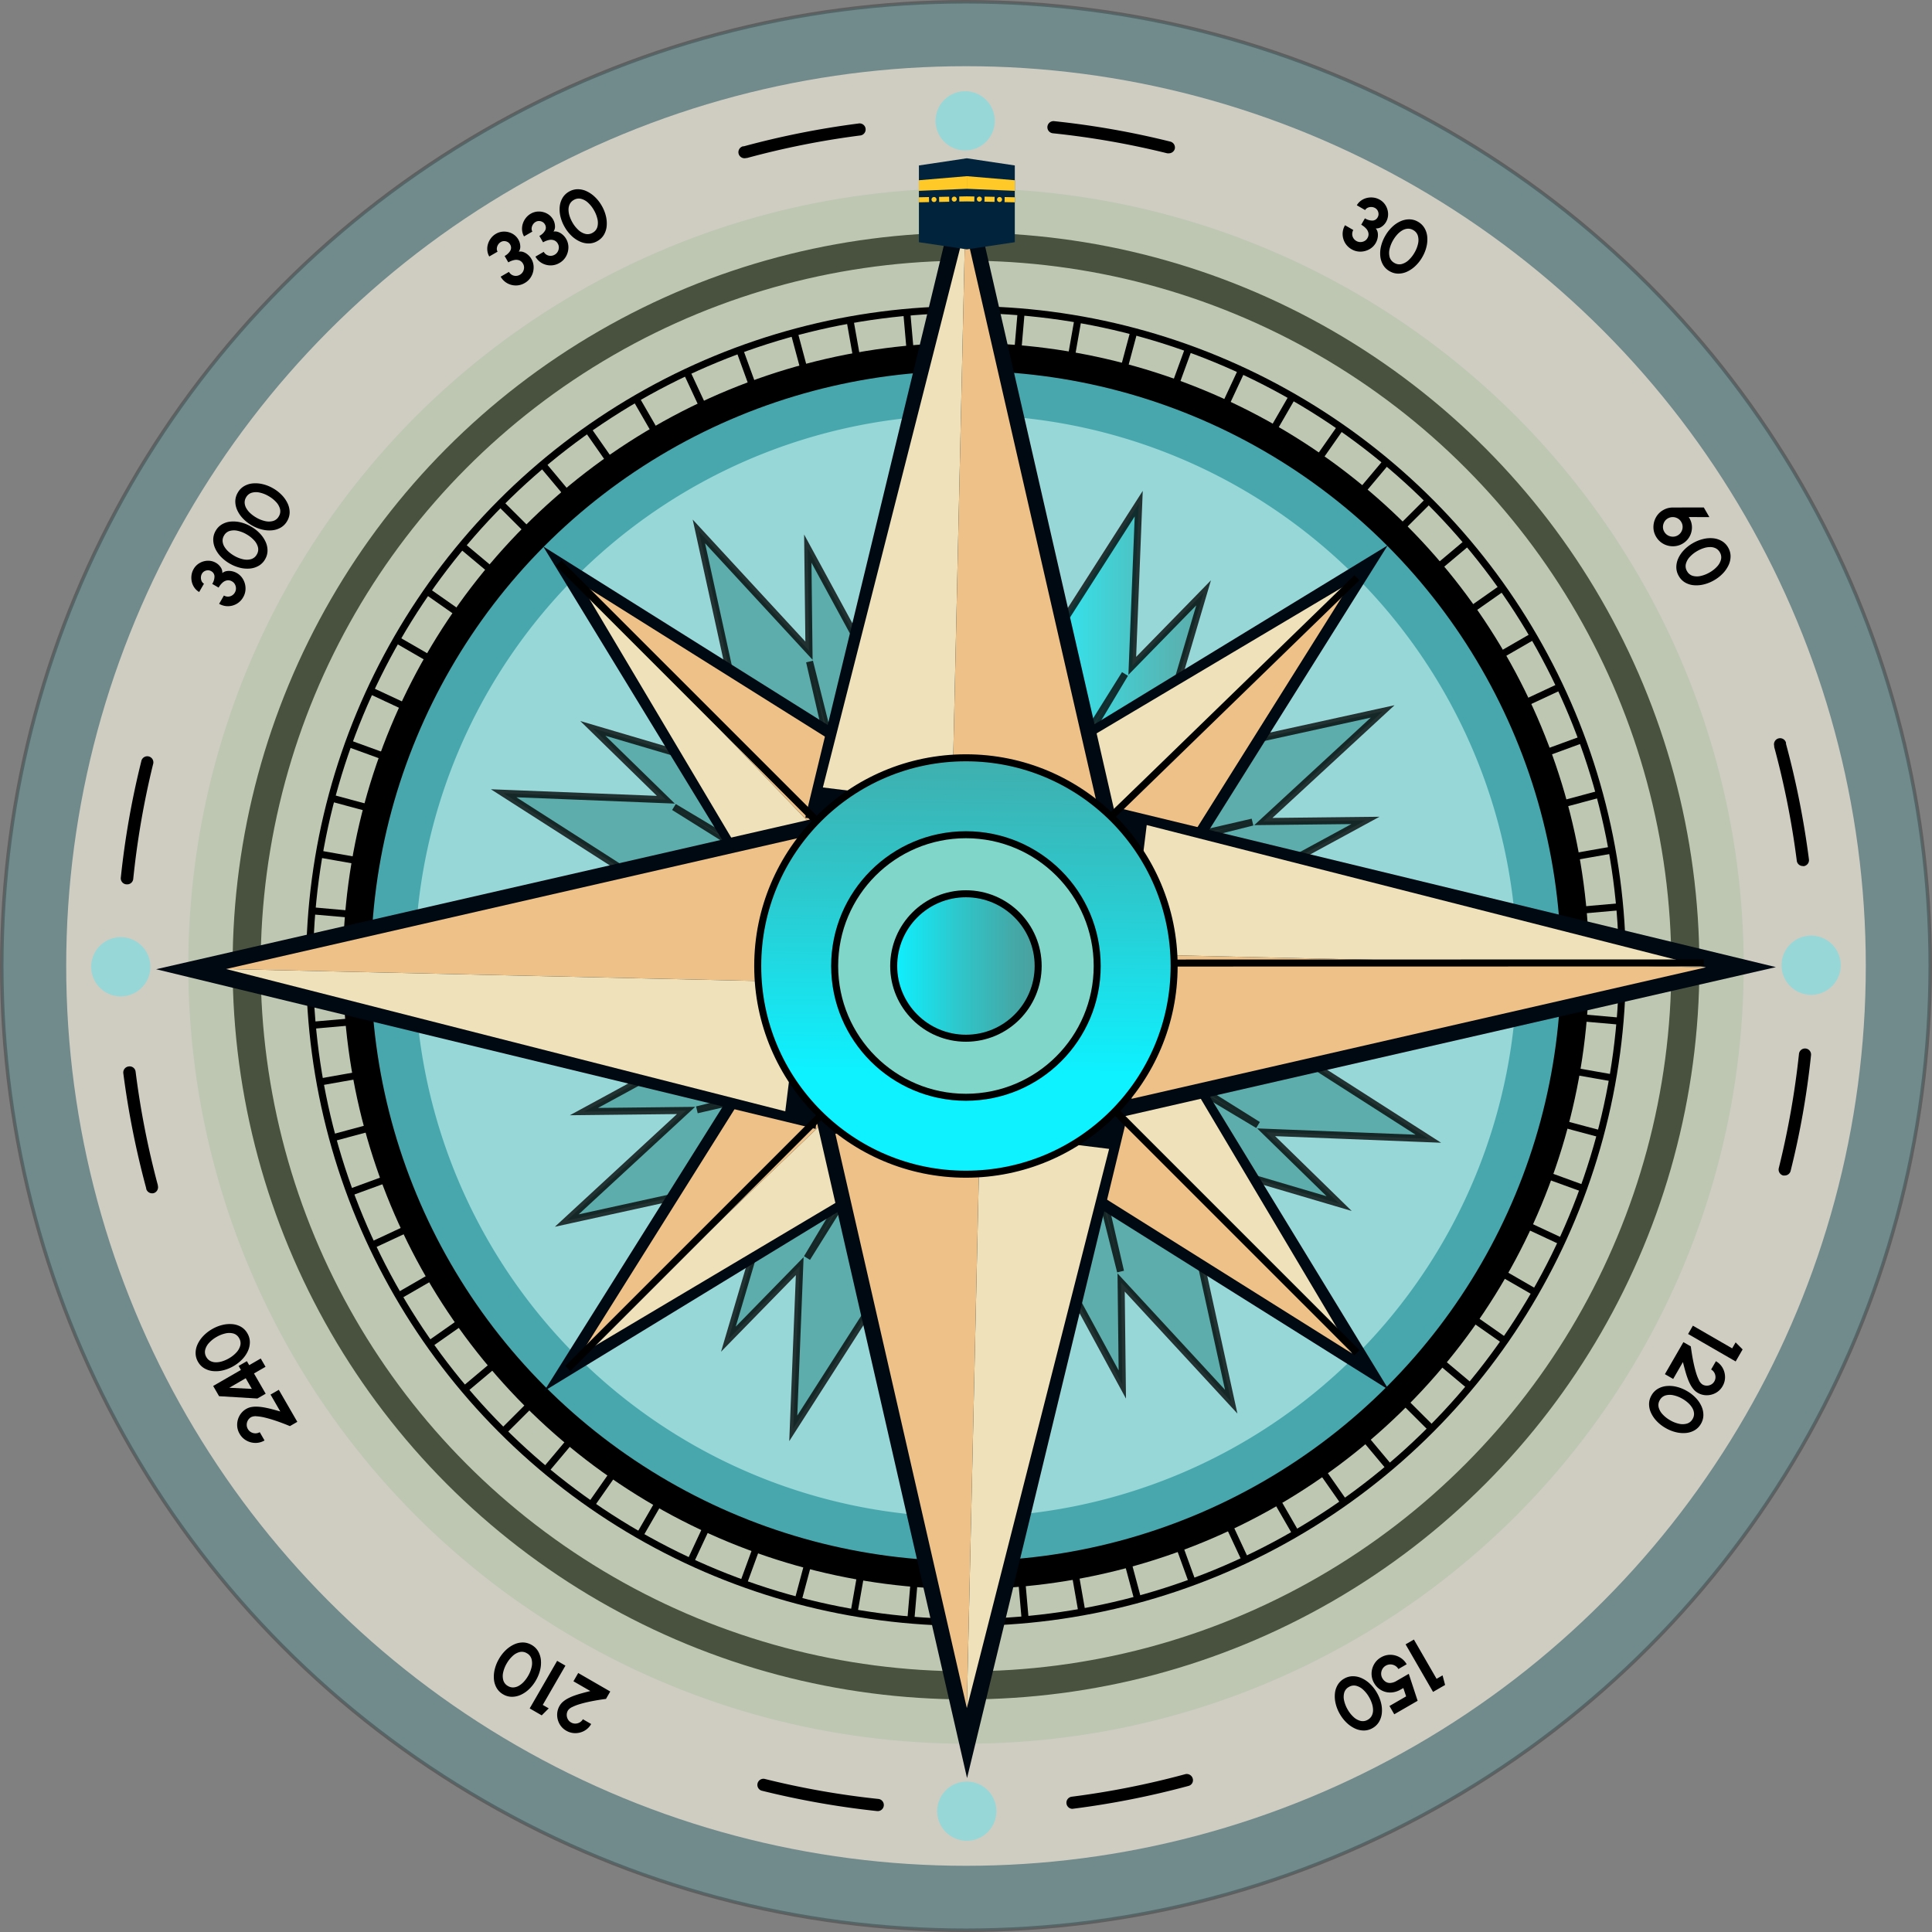 <svg id="ic_compass_12_mockup" xmlns="http://www.w3.org/2000/svg" xmlns:xlink="http://www.w3.org/1999/xlink" width="275.5" height="275.5" viewBox="0 0 275.5 275.5">
  <rect x="0" y="0" width="275.5" height="275.5" fill="#808080" stroke="none"/>
  <defs>
    <linearGradient id="linear-gradient" y1="0.5" x2="1" y2="0.5" gradientUnits="objectBoundingBox">
      <stop offset="0" stop-color="#0ef1ff"/>
      <stop offset="0.02" stop-color="#0feffd"/>
      <stop offset="0.47" stop-color="#2fc5c9"/>
      <stop offset="0.81" stop-color="#43aaa9"/>
      <stop offset="1" stop-color="#4aa09d"/>
    </linearGradient>
    <linearGradient id="linear-gradient-2" x1="-11.463" y1="21.65" x2="-10.516" y2="21.65" xlink:href="#linear-gradient"/>
    <linearGradient id="linear-gradient-3" x1="-25.857" y1="43.869" x2="-25.254" y2="43.869" xlink:href="#linear-gradient"/>
    <linearGradient id="linear-gradient-4" x1="-50.721" y1="26.305" x2="-50.05" y2="26.305" xlink:href="#linear-gradient"/>
    <linearGradient id="linear-gradient-5" x1="-88.826" y1="-3.192" x2="-87.826" y2="-3.192" xlink:href="#linear-gradient"/>
    <linearGradient id="linear-gradient-6" x1="-73.143" y1="-25.053" x2="-72.197" y2="-25.053" xlink:href="#linear-gradient"/>
    <linearGradient id="linear-gradient-7" x1="-27.246" y1="-48.999" x2="-26.644" y2="-48.999" xlink:href="#linear-gradient"/>
    <linearGradient id="linear-gradient-8" x1="-9.153" y1="-31.175" x2="-8.482" y2="-31.175" xlink:href="#linear-gradient"/>
    <linearGradient id="linear-gradient-9" x1="0.497" y1="0.753" x2="0.51" y2="-0.246" xlink:href="#linear-gradient"/>
    <linearGradient id="linear-gradient-10" x1="0" y1="0.5" x2="1" y2="0.5" xlink:href="#linear-gradient"/>
  </defs>
  <g id="ic_compass12">
    <circle id="Ellipse_1652" data-name="Ellipse 1652" cx="78.58" cy="78.58" r="78.58" transform="translate(59.16 59.17)" fill="#97d7d7"/>
    <circle id="Ellipse_1653" data-name="Ellipse 1653" cx="137.5" cy="137.5" r="137.5" transform="translate(0.25 0.25)" fill="#48a7ad" stroke="#000" stroke-miterlimit="10" stroke-width="0.5" opacity="0.26"/>
    <circle id="Ellipse_1654" data-name="Ellipse 1654" cx="128.31" cy="128.31" r="128.31" transform="translate(9.44 9.44)" fill="#cfcdc1"/>
    <circle id="Ellipse_1655" data-name="Ellipse 1655" cx="110.9" cy="110.9" r="110.9" transform="translate(26.85 26.85)" fill="#bec7b2"/>
    <circle id="Ellipse_1656" data-name="Ellipse 1656" cx="102.58" cy="102.58" r="102.58" transform="translate(35.17 35.17)" fill="none" stroke="#49523f" stroke-miterlimit="10" stroke-width="4"/>
    <circle id="Ellipse_1657" data-name="Ellipse 1657" cx="93.6" cy="93.6" r="93.6" transform="translate(44.15 44.15)" fill="none" stroke="#000" stroke-miterlimit="10" stroke-width="1"/>
    <circle id="Ellipse_1658" data-name="Ellipse 1658" cx="86.85" cy="86.85" r="86.85" transform="translate(50.9 50.9)" fill="#48a7ad" stroke="#000" stroke-miterlimit="10" stroke-width="4"/>
    <path id="Union_54" data-name="Union 54" d="M-9455.881-2553.751a121.974,121.974,0,0,1-16.519-2.921.868.868,0,0,1-.552-1.03.871.871,0,0,1,.972-.65,118.154,118.154,0,0,0,16.291,2.871.869.869,0,0,1,.741.907.869.869,0,0,1-.833.823Zm26.974-1.135a.868.868,0,0,1,.736-.915,119.852,119.852,0,0,0,16.192-3.211.884.884,0,0,1,1.08.612.836.836,0,0,1-.07.655.839.839,0,0,1-.521.4,122.022,122.022,0,0,1-16.489,3.26l-.082.012A.87.87,0,0,1-9428.907-2554.886Zm-131.224-87.6v-.079a124.182,124.182,0,0,1-3.26-16.372.868.868,0,0,1,.163-.657.867.867,0,0,1,.588-.341.86.86,0,0,1,.663.158.86.86,0,0,1,.336.591,120.99,120.99,0,0,0,3.171,16.18v.072a.878.878,0,0,1-.61,1.068,1.02,1.02,0,0,1-.208.021A.874.874,0,0,1-9560.131-2642.491Zm233.431-1.9a.879.879,0,0,1-.629-1.049,120.539,120.539,0,0,0,2.881-16.29.864.864,0,0,1,.95-.77.864.864,0,0,1,.768.95,118.781,118.781,0,0,1-2.918,16.54.871.871,0,0,1-.841.619.755.755,0,0,1-.105.007A.765.765,0,0,1-9326.7-2644.392Zm-236.179-41.519h-.1a.869.869,0,0,1-.6-.336.87.87,0,0,1-.168-.665,120.138,120.138,0,0,1,2.909-16.521.872.872,0,0,1,.593-.7.875.875,0,0,1,.893.223.872.872,0,0,1,.194.9,120.138,120.138,0,0,0-2.82,16.321.862.862,0,0,1-.858.781Zm238.979-2.611a.861.861,0,0,1-.861-.759,120.257,120.257,0,0,0-3.219-16.22v-.151a.87.87,0,0,1,.609-1.068.87.87,0,0,1,1.071.61v.158a123.776,123.776,0,0,1,3.269,16.451.868.868,0,0,1-.163.66.88.88,0,0,1-.586.341Zm-151.776-101.672a.872.872,0,0,1,.637-.958h.12a122.254,122.254,0,0,1,16.328-3.25.874.874,0,0,1,.859.3.867.867,0,0,1,.115.9.87.87,0,0,1-.754.511,119.422,119.422,0,0,0-16.1,3.209h-.107a.846.846,0,0,1-.23.031A.873.873,0,0,1-9475.676-2790.194Zm61.126.034a118.925,118.925,0,0,0-16.29-2.852.868.868,0,0,1-.78-.948.879.879,0,0,1,.334-.6.875.875,0,0,1,.667-.175,120.4,120.4,0,0,1,16.519,2.909.868.868,0,0,1,.641,1.049.881.881,0,0,1-.881.622.718.718,0,0,1-.1.007A.765.765,0,0,1-9414.55-2790.161Z" transform="translate(9580.979 2812.011)"/>
    <path id="Union_53" data-name="Union 53" d="M-9443.119-2549.491a4.219,4.219,0,0,1,4.22-4.219,4.22,4.22,0,0,1,4.22,4.219,4.222,4.222,0,0,1-4.22,4.222A4.221,4.221,0,0,1-9443.119-2549.491Zm-74.48-120.518a78.581,78.581,0,0,1,78.58-78.582,78.581,78.581,0,0,1,78.579,78.582,78.58,78.58,0,0,1-78.579,78.58A78.58,78.58,0,0,1-9517.6-2670.009Zm-46.16.108a4.219,4.219,0,0,1,4.22-4.219,4.221,4.221,0,0,1,4.222,4.219,4.223,4.223,0,0,1-4.222,4.222A4.221,4.221,0,0,1-9563.76-2669.9Zm241.041-.219a4.219,4.219,0,0,1,4.22-4.219,4.22,4.22,0,0,1,4.22,4.219,4.22,4.22,0,0,1-4.22,4.22A4.219,4.219,0,0,1-9322.719-2670.12Zm-120.631-120.41a4.219,4.219,0,0,1,4.22-4.219,4.221,4.221,0,0,1,4.222,4.219,4.221,4.221,0,0,1-4.222,4.219A4.219,4.219,0,0,1-9443.35-2790.53Z" transform="translate(9576.76 2807.76)" fill="#97d7d7"/>
    <path id="Union_52" data-name="Union 52" d="M-9470.359-2607.549v-6.061h1v6.061Zm-8.158-.375.519-6.039,1,.086-.521,6.039Zm15.779-6,1-.086.53,6.039-1,.089Zm-23.872,4.92,1.049-5.972.983.175-1.049,5.969Zm31.449-5.9.984-.173,1.049,5.969-.984.173Zm-39.423,4.114,1.572-5.861.965.259-1.57,5.861Zm46.881-5.751.967-.259,1.569,5.861-.967.257Zm-54.667,3.279,2.081-5.7.938.343-2.079,5.7Zm61.961-5.559.94-.341,2.069,5.7-.941.341Zm-69.493,2.41,2.559-5.491.907.425-2.561,5.489Zm76.56-5.307.907-.425,2.559,5.491-.905.423Zm-83.789,1.526,3.029-5.249.866.5-3.031,5.252Zm90.569-5.038.866-.5,3.029,5.252-.867.5Zm-97.448.631,3.471-4.959.821.574-3.471,4.959Zm103.893-4.726.818-.574,3.48,4.971-.818.574Zm-110.363-.257,3.9-4.642.766.643-3.9,4.642Zm116.438-4.378.768-.643,3.891,4.652-.768.641Zm-122.451-1.155,4.292-4.282.706.708-4.29,4.282Zm128.091-3.984.706-.706,4.292,4.28-.709.708Zm-133.587-2.045,4.64-3.9.644.766-4.64,3.9Zm138.76-3.574.644-.768,4.64,3.891-.644.766Zm-143.716-2.914,4.961-3.48.573.819-4.961,3.48Zm148.379-3.139.574-.821,4.971,3.48-.573.819Zm-152.752-3.763,5.249-3.031.5.866-5.252,3.031Zm156.871-2.664.5-.866,5.249,3.031-.5.864Zm-160.623-4.587,5.489-2.559.425.9-5.491,2.561Zm164.171-2.184.422-.905,5.489,2.559-.422.907Zm-167.281-5.362,5.69-2.081.344.941-5.691,2.079Zm170.221-1.68.344-.941,5.688,2.071-.341.938Zm-172.657-6.113,5.85-1.57.259.965-5.849,1.572Zm174.969-1.164.26-.965,5.849,1.57-.259.965Zm-176.716-6.814,5.96-1.051.173.987-5.96,1.049Zm178.389-.636.173-.984,5.97,1.049-.173.984Zm-179.447-7.46,6.039-.531.089,1-6.039.531Zm180.461-.115.088-1,6.039.531-.086,1Zm-180.8-7.047v-1h6.061v1Zm181.149-.581v-1h6.061v1Zm-180.864-7.582.089-1,6.039.53-.086,1Zm180.461-1.047,6.041-.528.087,1-6.039.528Zm-179.462-7.059.173-.984,5.969,1.049-.173.987Zm178.4-.5,5.96-1.051.175.987-5.959,1.049Zm-176.692-7.484.26-.967,5.849,1.57-.259.967Zm174.972.043,5.85-1.57.259.965-5.85,1.57Zm-172.583-7.846.343-.941,5.691,2.069-.344.941Zm170.219.588,5.69-2.079.344.938-5.688,2.081Zm-167.158-8.156.422-.907,5.489,2.561-.423.907Zm164.17,1.123,5.489-2.559.423.9-5.489,2.561Zm-160.46-8.4.5-.866,5.249,3.029-.5.866Zm156.872,1.663,5.249-3.029.5.864-5.249,3.031Zm-152.547-8.588.574-.818,4.968,3.48-.573.818Zm148.39,2.182,4.959-3.48.573.819-4.959,3.48Zm-143.477-8.7.644-.766,4.649,3.891-.641.766Zm138.771,2.686,4.64-3.9.644.766-4.64,3.9Zm-133.3-8.754.708-.708,4.289,4.28-.705.708Zm128.091,3.161,4.292-4.28.705.708-4.289,4.28Zm-122.109-8.734.768-.643,3.889,4.651-.766.641Zm116.431,3.627,3.9-4.639.766.643-3.9,4.64Zm-110-8.653.82-.571,3.471,4.969-.82.573Zm103.9,4.059,3.471-4.961.818.574-3.471,4.959Zm-97.054-8.5.866-.5,3.029,5.249-.864.5Zm90.571,4.459,3.028-5.249.867.5-3.031,5.249Zm-83.361-8.288.907-.422,2.559,5.489-.907.423Zm76.562,4.827,2.559-5.489.907.423-2.562,5.489Zm-69.039-8.019.94-.341,2.069,5.7-.938.341Zm61.951,5.158,2.081-5.7.938.343-2.081,5.7Zm-54.185-7.678.968-.259,1.569,5.861-.965.257Zm46.881,5.451,1.569-5.859.968.257-1.57,5.861Zm-38.929-7.282.984-.175,1.061,5.969-.986.175Zm31.459,5.7,1.052-5.972.983.175-1.051,5.969Zm-23.365-6.831,1-.086.53,6.039-1,.089Zm15.79,5.9.519-6.041,1,.086-.521,6.041Zm-7.642-.266v-6.061h1v6.061Z" transform="translate(9607.899 2838.9)"/>
    <g id="Group_546" data-name="Group 546">
      <path id="Path_15406" data-name="Path 15406" d="M2.859.145A2.479,2.479,0,0,1,1.578-.19a2.521,2.521,0,0,1-.906-.9A2.433,2.433,0,0,1,.336-2.355H1.7a1.123,1.123,0,0,0,.148.571,1.115,1.115,0,0,0,.411.411,1.163,1.163,0,0,0,.6.154,1.125,1.125,0,0,0,.573-.154,1.222,1.222,0,0,0,.428-.411,1.048,1.048,0,0,0,.162-.571,1.05,1.05,0,0,0-.218-.68A1.3,1.3,0,0,0,3.2-3.441a2.767,2.767,0,0,0-.9-.134V-4.627a2,2,0,0,0,1.1-.263A.862.862,0,0,0,3.8-5.662a.9.9,0,0,0-.134-.481,1.028,1.028,0,0,0-.355-.35.929.929,0,0,0-.484-.131,1.111,1.111,0,0,0-.52.131,1.173,1.173,0,0,0-.411.35.8.8,0,0,0-.159.481H.369a2.122,2.122,0,0,1,.2-.9,2.349,2.349,0,0,1,.54-.741,2.613,2.613,0,0,1,.783-.5,2.383,2.383,0,0,1,.92-.182,2.28,2.28,0,0,1,1.169.313,2.444,2.444,0,0,1,.862.839,2.193,2.193,0,0,1,.325,1.175,2.011,2.011,0,0,1-.213.89,1.245,1.245,0,0,1-.6.615,1.266,1.266,0,0,1,.571.411,2.085,2.085,0,0,1,.35.655,2.347,2.347,0,0,1,.12.736A2.363,2.363,0,0,1,5.041-1.1a2.628,2.628,0,0,1-.92.906A2.437,2.437,0,0,1,2.859.145Zm5.724,0A2.479,2.479,0,0,1,7.3-.19a2.521,2.521,0,0,1-.906-.9,2.433,2.433,0,0,1-.336-1.262H7.425a1.123,1.123,0,0,0,.148.571,1.115,1.115,0,0,0,.411.411,1.163,1.163,0,0,0,.6.154,1.125,1.125,0,0,0,.573-.154,1.222,1.222,0,0,0,.428-.411,1.048,1.048,0,0,0,.162-.571,1.05,1.05,0,0,0-.218-.68,1.3,1.3,0,0,0-.607-.406,2.767,2.767,0,0,0-.9-.134V-4.627a2,2,0,0,0,1.1-.263.862.862,0,0,0,.406-.772.9.9,0,0,0-.134-.481,1.028,1.028,0,0,0-.355-.35.929.929,0,0,0-.484-.131,1.111,1.111,0,0,0-.52.131,1.173,1.173,0,0,0-.411.35.8.8,0,0,0-.159.481H6.093a2.122,2.122,0,0,1,.2-.9,2.349,2.349,0,0,1,.54-.741,2.613,2.613,0,0,1,.783-.5,2.383,2.383,0,0,1,.92-.182A2.28,2.28,0,0,1,9.7-7.676a2.444,2.444,0,0,1,.862.839,2.193,2.193,0,0,1,.325,1.175,2.011,2.011,0,0,1-.213.89,1.245,1.245,0,0,1-.6.615,1.266,1.266,0,0,1,.571.411,2.085,2.085,0,0,1,.35.655,2.347,2.347,0,0,1,.12.736A2.363,2.363,0,0,1,10.765-1.1a2.628,2.628,0,0,1-.92.906A2.437,2.437,0,0,1,8.583.145Zm6.25,0A2.481,2.481,0,0,1,13.59-.171a3.028,3.028,0,0,1-.965-.876A4.24,4.24,0,0,1,12-2.342a5.514,5.514,0,0,1-.218-1.575A5.514,5.514,0,0,1,12-5.491a4.24,4.24,0,0,1,.624-1.3,3.028,3.028,0,0,1,.965-.876,2.481,2.481,0,0,1,1.242-.316,2.481,2.481,0,0,1,1.242.316,2.972,2.972,0,0,1,.96.876,4.368,4.368,0,0,1,.621,1.3,5.449,5.449,0,0,1,.221,1.575,5.449,5.449,0,0,1-.221,1.575,4.368,4.368,0,0,1-.621,1.3,2.972,2.972,0,0,1-.96.876A2.481,2.481,0,0,1,14.832.145Zm0-1.365a1.363,1.363,0,0,0,.99-.38,2.307,2.307,0,0,0,.582-1,4.449,4.449,0,0,0,.19-1.32,4.326,4.326,0,0,0-.2-1.357A2.267,2.267,0,0,0,15.8-6.25a1.369,1.369,0,0,0-.968-.364,1.388,1.388,0,0,0-.786.221,1.753,1.753,0,0,0-.551.6,3.035,3.035,0,0,0-.325.864,4.7,4.7,0,0,0-.106,1.01A4.4,4.4,0,0,0,13.257-2.6a2.314,2.314,0,0,0,.587,1A1.366,1.366,0,0,0,14.832-1.22Z" transform="translate(72.28 41.66) rotate(-30)"/>
      <path id="Path_15405" data-name="Path 15405" d="M2.859.145A2.479,2.479,0,0,1,1.578-.19a2.521,2.521,0,0,1-.906-.9A2.433,2.433,0,0,1,.336-2.355H1.7a1.123,1.123,0,0,0,.148.571,1.115,1.115,0,0,0,.411.411,1.163,1.163,0,0,0,.6.154,1.125,1.125,0,0,0,.573-.154,1.222,1.222,0,0,0,.428-.411,1.048,1.048,0,0,0,.162-.571,1.05,1.05,0,0,0-.218-.68A1.3,1.3,0,0,0,3.2-3.441a2.767,2.767,0,0,0-.9-.134V-4.627a2,2,0,0,0,1.1-.263A.862.862,0,0,0,3.8-5.662a.9.9,0,0,0-.134-.481,1.028,1.028,0,0,0-.355-.35.929.929,0,0,0-.484-.131,1.111,1.111,0,0,0-.52.131,1.173,1.173,0,0,0-.411.35.8.8,0,0,0-.159.481H.369a2.122,2.122,0,0,1,.2-.9,2.349,2.349,0,0,1,.54-.741,2.613,2.613,0,0,1,.783-.5,2.383,2.383,0,0,1,.92-.182,2.28,2.28,0,0,1,1.169.313,2.444,2.444,0,0,1,.862.839,2.193,2.193,0,0,1,.325,1.175,2.011,2.011,0,0,1-.213.89,1.245,1.245,0,0,1-.6.615,1.266,1.266,0,0,1,.571.411,2.085,2.085,0,0,1,.35.655,2.347,2.347,0,0,1,.12.736A2.363,2.363,0,0,1,5.041-1.1a2.628,2.628,0,0,1-.92.906A2.437,2.437,0,0,1,2.859.145Zm6.25,0A2.481,2.481,0,0,1,7.867-.171,3.028,3.028,0,0,1,6.9-1.046a4.24,4.24,0,0,1-.624-1.3,5.514,5.514,0,0,1-.218-1.575,5.514,5.514,0,0,1,.218-1.575,4.24,4.24,0,0,1,.624-1.3,3.028,3.028,0,0,1,.965-.876,2.481,2.481,0,0,1,1.242-.316,2.481,2.481,0,0,1,1.242.316,2.972,2.972,0,0,1,.96.876,4.368,4.368,0,0,1,.621,1.3,5.449,5.449,0,0,1,.221,1.575,5.449,5.449,0,0,1-.221,1.575,4.368,4.368,0,0,1-.621,1.3,2.972,2.972,0,0,1-.96.876A2.481,2.481,0,0,1,9.109.145Zm0-1.365a1.363,1.363,0,0,0,.99-.38,2.307,2.307,0,0,0,.582-1,4.449,4.449,0,0,0,.19-1.32,4.326,4.326,0,0,0-.2-1.357,2.267,2.267,0,0,0-.593-.976,1.369,1.369,0,0,0-.968-.364,1.388,1.388,0,0,0-.786.221,1.753,1.753,0,0,0-.551.6,3.035,3.035,0,0,0-.325.864,4.7,4.7,0,0,0-.106,1.01A4.4,4.4,0,0,0,7.534-2.6a2.314,2.314,0,0,0,.587,1A1.366,1.366,0,0,0,9.109-1.22ZM15.4.145a2.481,2.481,0,0,1-1.242-.316,3.028,3.028,0,0,1-.965-.876,4.24,4.24,0,0,1-.624-1.3,5.514,5.514,0,0,1-.218-1.575,5.514,5.514,0,0,1,.218-1.575,4.24,4.24,0,0,1,.624-1.3,3.028,3.028,0,0,1,.965-.876A2.481,2.481,0,0,1,15.4-7.978a2.481,2.481,0,0,1,1.242.316,2.972,2.972,0,0,1,.96.876,4.368,4.368,0,0,1,.621,1.3,5.449,5.449,0,0,1,.221,1.575,5.449,5.449,0,0,1-.221,1.575,4.368,4.368,0,0,1-.621,1.3,2.972,2.972,0,0,1-.96.876A2.481,2.481,0,0,1,15.4.145Zm0-1.365a1.363,1.363,0,0,0,.99-.38,2.307,2.307,0,0,0,.582-1,4.449,4.449,0,0,0,.19-1.32,4.326,4.326,0,0,0-.2-1.357,2.267,2.267,0,0,0-.593-.976,1.369,1.369,0,0,0-.968-.364,1.388,1.388,0,0,0-.786.221,1.753,1.753,0,0,0-.551.6,3.035,3.035,0,0,0-.325.864,4.7,4.7,0,0,0-.106,1.01A4.4,4.4,0,0,0,13.821-2.6a2.314,2.314,0,0,0,.587,1A1.366,1.366,0,0,0,15.4-1.22Z" transform="translate(33.12 87.57) rotate(-60)"/>
      <path id="Path_15404" data-name="Path 15404" d="M.448,0V-1.22q.364-.274.862-.68t1.024-.878q.526-.473.974-.948a6.731,6.731,0,0,0,.73-.906,1.424,1.424,0,0,0,.283-.739A1.2,1.2,0,0,0,4.151-6a1.286,1.286,0,0,0-.445-.45,1.17,1.17,0,0,0-.618-.168,1.184,1.184,0,0,0-.621.168A1.278,1.278,0,0,0,2.02-6a1.2,1.2,0,0,0-.168.624H.487A2.511,2.511,0,0,1,.845-6.7a2.662,2.662,0,0,1,.948-.934,2.526,2.526,0,0,1,1.3-.344,2.5,2.5,0,0,1,1.3.35,2.662,2.662,0,0,1,.94.943,2.525,2.525,0,0,1,.352,1.315,2.238,2.238,0,0,1-.14.767,3.9,3.9,0,0,1-.392.778,7.346,7.346,0,0,1-.593.792q-.341.4-.753.817t-.864.853H5.724V0ZM9.512,0V-1.9H6.177V-3.267L9.193-7.833h1.684v4.571h.66V-1.9h-.66V0ZM7.76-3.267l1.751.006L9.506-5.97ZM14.928.145a2.481,2.481,0,0,1-1.242-.316,3.028,3.028,0,0,1-.965-.876,4.24,4.24,0,0,1-.624-1.3,5.514,5.514,0,0,1-.218-1.575A5.514,5.514,0,0,1,12.1-5.491a4.24,4.24,0,0,1,.624-1.3,3.028,3.028,0,0,1,.965-.876,2.481,2.481,0,0,1,1.242-.316,2.481,2.481,0,0,1,1.242.316,2.972,2.972,0,0,1,.96.876,4.368,4.368,0,0,1,.621,1.3,5.449,5.449,0,0,1,.221,1.575,5.449,5.449,0,0,1-.221,1.575,4.368,4.368,0,0,1-.621,1.3,2.972,2.972,0,0,1-.96.876A2.481,2.481,0,0,1,14.928.145Zm0-1.365a1.363,1.363,0,0,0,.99-.38,2.307,2.307,0,0,0,.582-1,4.449,4.449,0,0,0,.19-1.32,4.326,4.326,0,0,0-.2-1.357A2.267,2.267,0,0,0,15.9-6.25a1.369,1.369,0,0,0-.968-.364,1.388,1.388,0,0,0-.786.221,1.753,1.753,0,0,0-.551.6,3.035,3.035,0,0,0-.325.864,4.7,4.7,0,0,0-.106,1.01A4.4,4.4,0,0,0,13.353-2.6a2.314,2.314,0,0,0,.587,1A1.366,1.366,0,0,0,14.928-1.22Z" transform="translate(42.62 203.14) rotate(-120)"/>
      <path id="Path_15403" data-name="Path 15403" d="M.448,0V-1.22q.364-.274.862-.68t1.024-.878q.526-.473.974-.948a6.731,6.731,0,0,0,.73-.906,1.424,1.424,0,0,0,.283-.739A1.2,1.2,0,0,0,4.151-6a1.286,1.286,0,0,0-.445-.45,1.17,1.17,0,0,0-.618-.168,1.184,1.184,0,0,0-.621.168A1.278,1.278,0,0,0,2.02-6a1.2,1.2,0,0,0-.168.624H.487A2.511,2.511,0,0,1,.845-6.7a2.662,2.662,0,0,1,.948-.934,2.526,2.526,0,0,1,1.3-.344,2.5,2.5,0,0,1,1.3.35,2.662,2.662,0,0,1,.94.943,2.525,2.525,0,0,1,.352,1.315,2.238,2.238,0,0,1-.14.767,3.9,3.9,0,0,1-.392.778,7.346,7.346,0,0,1-.593.792q-.341.4-.753.817t-.864.853H5.724V0Zm7.38,0V-6.468H6.843l.369-1.365H9.193V0Zm5.645.145a2.481,2.481,0,0,1-1.242-.316,3.028,3.028,0,0,1-.965-.876,4.24,4.24,0,0,1-.624-1.3,5.514,5.514,0,0,1-.218-1.575,5.514,5.514,0,0,1,.218-1.575,4.24,4.24,0,0,1,.624-1.3,3.028,3.028,0,0,1,.965-.876,2.481,2.481,0,0,1,1.242-.316,2.481,2.481,0,0,1,1.242.316,2.972,2.972,0,0,1,.96.876,4.368,4.368,0,0,1,.621,1.3,5.449,5.449,0,0,1,.221,1.575A5.449,5.449,0,0,1,16.3-2.342a4.368,4.368,0,0,1-.621,1.3,2.972,2.972,0,0,1-.96.876A2.481,2.481,0,0,1,13.473.145Zm0-1.365a1.363,1.363,0,0,0,.99-.38,2.307,2.307,0,0,0,.582-1,4.449,4.449,0,0,0,.19-1.32,4.326,4.326,0,0,0-.2-1.357,2.267,2.267,0,0,0-.593-.976,1.369,1.369,0,0,0-.968-.364,1.388,1.388,0,0,0-.786.221,1.753,1.753,0,0,0-.551.6,3.035,3.035,0,0,0-.325.864,4.7,4.7,0,0,0-.106,1.01A4.4,4.4,0,0,0,11.9-2.6a2.314,2.314,0,0,0,.587,1A1.366,1.366,0,0,0,13.473-1.22Z" transform="translate(87.41 241.43) rotate(-150)"/>
      <path id="Path_15402" data-name="Path 15402" d="M1.432,0V-6.468H.448L.817-7.833H2.8V0ZM6.77.145A2.6,2.6,0,0,1,5.4-.221,2.72,2.72,0,0,1,4.44-1.2a2.609,2.609,0,0,1-.355-1.337H5.45a1.267,1.267,0,0,0,.179.663,1.343,1.343,0,0,0,.478.476,1.283,1.283,0,0,0,.663.176A1.268,1.268,0,0,0,7.43-1.4a1.351,1.351,0,0,0,.476-.476,1.267,1.267,0,0,0,.179-.663A1.463,1.463,0,0,0,7.931-3.2a1.123,1.123,0,0,0-.5-.487,1.949,1.949,0,0,0-.909-.182H4.51l.828-3.961H9.187v1.365H6.445L6.194-5.237l.554.006a2.931,2.931,0,0,1,1.4.386,2.587,2.587,0,0,1,.954.96A2.672,2.672,0,0,1,9.45-2.535,2.617,2.617,0,0,1,9.243-1.5a2.684,2.684,0,0,1-.576.856,2.732,2.732,0,0,1-.853.579A2.6,2.6,0,0,1,6.77.145Zm6.071,0A2.481,2.481,0,0,1,11.6-.171a3.028,3.028,0,0,1-.965-.876,4.24,4.24,0,0,1-.624-1.3,5.514,5.514,0,0,1-.218-1.575,5.514,5.514,0,0,1,.218-1.575,4.24,4.24,0,0,1,.624-1.3,3.028,3.028,0,0,1,.965-.876,2.481,2.481,0,0,1,1.242-.316,2.481,2.481,0,0,1,1.242.316,2.972,2.972,0,0,1,.96.876,4.368,4.368,0,0,1,.621,1.3,5.449,5.449,0,0,1,.221,1.575,5.449,5.449,0,0,1-.221,1.575,4.368,4.368,0,0,1-.621,1.3,2.972,2.972,0,0,1-.96.876A2.481,2.481,0,0,1,12.841.145Zm0-1.365a1.363,1.363,0,0,0,.99-.38,2.307,2.307,0,0,0,.582-1,4.449,4.449,0,0,0,.19-1.32,4.326,4.326,0,0,0-.2-1.357,2.267,2.267,0,0,0-.593-.976,1.369,1.369,0,0,0-.968-.364,1.388,1.388,0,0,0-.786.221,1.753,1.753,0,0,0-.551.6,3.035,3.035,0,0,0-.325.864,4.7,4.7,0,0,0-.106,1.01A4.4,4.4,0,0,0,11.266-2.6a2.314,2.314,0,0,0,.587,1A1.366,1.366,0,0,0,12.841-1.22Z" transform="translate(202.86 233.08) rotate(150)"/>
      <path id="Path_15401" data-name="Path 15401" d="M1.432,0V-6.468H.448L.817-7.833H2.8V0ZM4.14,0V-1.22Q4.5-1.494,5-1.9t1.024-.878q.526-.473.974-.948a6.731,6.731,0,0,0,.73-.906,1.424,1.424,0,0,0,.283-.739A1.2,1.2,0,0,0,7.844-6a1.286,1.286,0,0,0-.445-.45,1.17,1.17,0,0,0-.618-.168,1.184,1.184,0,0,0-.621.168A1.278,1.278,0,0,0,5.712-6a1.2,1.2,0,0,0-.168.624H4.179A2.511,2.511,0,0,1,4.538-6.7a2.662,2.662,0,0,1,.948-.934,2.526,2.526,0,0,1,1.3-.344,2.5,2.5,0,0,1,1.3.35,2.662,2.662,0,0,1,.94.943,2.525,2.525,0,0,1,.352,1.315,2.238,2.238,0,0,1-.14.767,3.9,3.9,0,0,1-.392.778,7.346,7.346,0,0,1-.593.792q-.341.4-.753.817t-.864.853H9.416V0Zm8.833.145a2.481,2.481,0,0,1-1.242-.316,3.028,3.028,0,0,1-.965-.876,4.24,4.24,0,0,1-.624-1.3,5.514,5.514,0,0,1-.218-1.575,5.514,5.514,0,0,1,.218-1.575,4.24,4.24,0,0,1,.624-1.3,3.028,3.028,0,0,1,.965-.876,2.481,2.481,0,0,1,1.242-.316,2.481,2.481,0,0,1,1.242.316,2.972,2.972,0,0,1,.96.876,4.368,4.368,0,0,1,.621,1.3,5.449,5.449,0,0,1,.221,1.575A5.449,5.449,0,0,1,15.8-2.342a4.368,4.368,0,0,1-.621,1.3,2.972,2.972,0,0,1-.96.876A2.481,2.481,0,0,1,12.973.145Zm0-1.365a1.363,1.363,0,0,0,.99-.38,2.307,2.307,0,0,0,.582-1,4.449,4.449,0,0,0,.19-1.32,4.326,4.326,0,0,0-.2-1.357,2.267,2.267,0,0,0-.593-.976,1.369,1.369,0,0,0-.968-.364,1.388,1.388,0,0,0-.786.221,1.753,1.753,0,0,0-.551.6,3.035,3.035,0,0,0-.325.864,4.7,4.7,0,0,0-.106,1.01A4.4,4.4,0,0,0,11.4-2.6a2.314,2.314,0,0,0,.587,1A1.366,1.366,0,0,0,12.973-1.22Z" transform="translate(242.12 187.8) rotate(120)"/>
      <path id="Path_15400" data-name="Path 15400" d="M3.032.145A2.631,2.631,0,0,1,1.656-.229a2.861,2.861,0,0,1-1-1A2.652,2.652,0,0,1,.28-2.618a2.735,2.735,0,0,1,.092-.727A2.918,2.918,0,0,1,.66-4.023l2.193-3.81H4.437L2.965-5.287a2.615,2.615,0,0,1,.873.078,2.574,2.574,0,0,1,.778.352,2.731,2.731,0,0,1,.627.582,2.647,2.647,0,0,1,.417.761,2.668,2.668,0,0,1,.148.9A2.662,2.662,0,0,1,5.592-1.55,2.84,2.84,0,0,1,5-.669a2.766,2.766,0,0,1-.884.6A2.716,2.716,0,0,1,3.032.145Zm0-1.365a1.347,1.347,0,0,0,.727-.2,1.446,1.446,0,0,0,.5-.518,1.346,1.346,0,0,0,.182-.677,1.382,1.382,0,0,0-.185-.7,1.409,1.409,0,0,0-.5-.509,1.356,1.356,0,0,0-.713-.19,1.333,1.333,0,0,0-.725.2,1.431,1.431,0,0,0-.5.518,1.383,1.383,0,0,0-.179.688,1.313,1.313,0,0,0,.2.711,1.47,1.47,0,0,0,.512.5A1.325,1.325,0,0,0,3.032-1.22ZM9.528.145A2.481,2.481,0,0,1,8.286-.171a3.028,3.028,0,0,1-.965-.876,4.24,4.24,0,0,1-.624-1.3,5.514,5.514,0,0,1-.218-1.575A5.514,5.514,0,0,1,6.7-5.491a4.24,4.24,0,0,1,.624-1.3,3.028,3.028,0,0,1,.965-.876,2.481,2.481,0,0,1,1.242-.316,2.481,2.481,0,0,1,1.242.316,2.972,2.972,0,0,1,.96.876,4.368,4.368,0,0,1,.621,1.3,5.449,5.449,0,0,1,.221,1.575,5.449,5.449,0,0,1-.221,1.575,4.368,4.368,0,0,1-.621,1.3,2.972,2.972,0,0,1-.96.876A2.481,2.481,0,0,1,9.528.145Zm0-1.365a1.363,1.363,0,0,0,.99-.38,2.307,2.307,0,0,0,.582-1,4.449,4.449,0,0,0,.19-1.32,4.326,4.326,0,0,0-.2-1.357A2.267,2.267,0,0,0,10.5-6.25a1.369,1.369,0,0,0-.968-.364,1.388,1.388,0,0,0-.786.221,1.753,1.753,0,0,0-.551.6,3.035,3.035,0,0,0-.325.864,4.7,4.7,0,0,0-.106,1.01A4.4,4.4,0,0,0,7.953-2.6a2.314,2.314,0,0,0,.587,1A1.366,1.366,0,0,0,9.528-1.22Z" transform="translate(234.75 73.81) rotate(60)"/>
      <path id="Path_15399" data-name="Path 15399" d="M2.859.145A2.479,2.479,0,0,1,1.578-.19a2.521,2.521,0,0,1-.906-.9A2.433,2.433,0,0,1,.336-2.355H1.7a1.123,1.123,0,0,0,.148.571,1.115,1.115,0,0,0,.411.411,1.163,1.163,0,0,0,.6.154,1.125,1.125,0,0,0,.573-.154,1.222,1.222,0,0,0,.428-.411,1.048,1.048,0,0,0,.162-.571,1.05,1.05,0,0,0-.218-.68A1.3,1.3,0,0,0,3.2-3.441a2.767,2.767,0,0,0-.9-.134V-4.627a2,2,0,0,0,1.1-.263A.862.862,0,0,0,3.8-5.662a.9.9,0,0,0-.134-.481,1.028,1.028,0,0,0-.355-.35.929.929,0,0,0-.484-.131,1.111,1.111,0,0,0-.52.131,1.173,1.173,0,0,0-.411.35.8.8,0,0,0-.159.481H.369a2.122,2.122,0,0,1,.2-.9,2.349,2.349,0,0,1,.54-.741,2.613,2.613,0,0,1,.783-.5,2.383,2.383,0,0,1,.92-.182,2.28,2.28,0,0,1,1.169.313,2.444,2.444,0,0,1,.862.839,2.193,2.193,0,0,1,.325,1.175,2.011,2.011,0,0,1-.213.89,1.245,1.245,0,0,1-.6.615,1.266,1.266,0,0,1,.571.411,2.085,2.085,0,0,1,.35.655,2.347,2.347,0,0,1,.12.736A2.363,2.363,0,0,1,5.041-1.1a2.628,2.628,0,0,1-.92.906A2.437,2.437,0,0,1,2.859.145Zm6.25,0A2.481,2.481,0,0,1,7.867-.171,3.028,3.028,0,0,1,6.9-1.046a4.24,4.24,0,0,1-.624-1.3,5.514,5.514,0,0,1-.218-1.575,5.514,5.514,0,0,1,.218-1.575,4.24,4.24,0,0,1,.624-1.3,3.028,3.028,0,0,1,.965-.876,2.481,2.481,0,0,1,1.242-.316,2.481,2.481,0,0,1,1.242.316,2.972,2.972,0,0,1,.96.876,4.368,4.368,0,0,1,.621,1.3,5.449,5.449,0,0,1,.221,1.575,5.449,5.449,0,0,1-.221,1.575,4.368,4.368,0,0,1-.621,1.3,2.972,2.972,0,0,1-.96.876A2.481,2.481,0,0,1,9.109.145Zm0-1.365a1.363,1.363,0,0,0,.99-.38,2.307,2.307,0,0,0,.582-1,4.449,4.449,0,0,0,.19-1.32,4.326,4.326,0,0,0-.2-1.357,2.267,2.267,0,0,0-.593-.976,1.369,1.369,0,0,0-.968-.364,1.388,1.388,0,0,0-.786.221,1.753,1.753,0,0,0-.551.6,3.035,3.035,0,0,0-.325.864,4.7,4.7,0,0,0-.106,1.01A4.4,4.4,0,0,0,7.534-2.6a2.314,2.314,0,0,0,.587,1A1.366,1.366,0,0,0,9.109-1.22Z" transform="translate(190.33 33.99) rotate(30)"/>
    </g>
  </g>
  <g id="ic_needle_compass12">
    <path id="Path_15363" data-name="Path 15363" d="M149.2,92.41l13.18-20.59-.92,23.13,10.17-10.41-4.85,16.43-14.11,8.09,7.75-12.95-8.1,12.95Z" stroke="#000" stroke-miterlimit="10" stroke-width="1" opacity="0.77" fill="url(#linear-gradient)"/>
    <path id="Path_15364" data-name="Path 15364" d="M104.89,99.66,99.66,75.78l15.7,17.01-.17-14.56,8.18,15.05-4.25,15.7-3.68-14.64,3.43,14.88Z" stroke="#000" stroke-miterlimit="10" stroke-width="1" opacity="0.77" fill="url(#linear-gradient-2)"/>
    <path id="Path_15365" data-name="Path 15365" d="M92.41,126.3,71.82,113.12l23.13.92L84.54,103.87l16.43,4.85,8.09,14.11-12.95-7.75,12.95,8.1Z" stroke="#000" stroke-miterlimit="10" stroke-width="1" opacity="0.77" fill="url(#linear-gradient-3)"/>
    <path id="Path_15366" data-name="Path 15366" d="M104.69,168.81l-23.87,5.24,17.01-15.7-14.56.16,15.05-8.18,15.7,4.26-14.64,3.67,14.88-3.43Z" stroke="#000" stroke-miterlimit="10" stroke-width="1" opacity="0.77" fill="url(#linear-gradient-4)"/>
    <path id="Path_15367" data-name="Path 15367" d="M126.3,183.09l-13.18,20.59.92-23.13-10.17,10.41,4.85-16.43,14.11-8.09-7.75,12.95,8.1-12.95Z" stroke="#000" stroke-miterlimit="10" stroke-width="1" opacity="0.77" fill="url(#linear-gradient-5)"/>
    <path id="Path_15368" data-name="Path 15368" d="M170.34,176.01l5.23,23.87-15.7-17,.17,14.55-8.18-15.05,4.25-15.69,3.68,14.63-3.43-14.88Z" stroke="#000" stroke-miterlimit="10" stroke-width="1" opacity="0.77" fill="url(#linear-gradient-6)"/>
    <path id="Path_15369" data-name="Path 15369" d="M183.09,149.2l20.59,13.18-23.13-.92,10.41,10.17-16.43-4.85-8.09-14.11,12.95,7.75-12.95-8.1Z" stroke="#000" stroke-miterlimit="10" stroke-width="1" opacity="0.77" fill="url(#linear-gradient-7)"/>
    <path id="Path_15370" data-name="Path 15370" d="M173.28,106.69l23.88-5.24-17.01,15.7,14.56-.16-15.05,8.18-15.7-4.26,14.64-3.68-14.88,3.44Z" stroke="#000" stroke-miterlimit="10" stroke-width="1" opacity="0.77" fill="url(#linear-gradient-8)"/>
    <path id="Path_15371" data-name="Path 15371" d="M197.88,77.77l-39.47,62.91-21.43-25.75" fill="#000811"/>
    <path id="Path_15372" data-name="Path 15372" d="M148.97,124.79l43.73-41.8-32.93,52.47Z" fill="#eec188"/>
    <path id="Path_15373" data-name="Path 15373" d="M140.55,113.98,192.7,82.99l-43.73,41.8Z" fill="#efe1ba"/>
    <path id="Path_15374" data-name="Path 15374" d="M77.46,77.92l62.91,39.48-25.75,21.43Z" fill="#000811"/>
    <path id="Path_15375" data-name="Path 15375" d="M124.48,126.84,82.68,83.11l52.47,32.92Z" fill="#eec188"/>
    <path id="Path_15376" data-name="Path 15376" d="M113.67,135.26,82.68,83.11l41.8,43.73Z" fill="#efe1ba"/>
    <path id="Path_15377" data-name="Path 15377" d="M77.61,198.35l39.48-62.91,21.43,25.75Z" fill="#000811"/>
    <path id="Path_15378" data-name="Path 15378" d="M126.53,151.33,82.8,193.13l32.93-52.47Z" fill="#eec188"/>
    <path id="Path_15379" data-name="Path 15379" d="M134.95,162.13l-52.15,31,43.73-41.8Z" fill="#efe1ba"/>
    <path id="Path_15380" data-name="Path 15380" d="M198.04,198.19l-62.91-39.47,25.75-21.43Z" fill="#000811"/>
    <path id="Path_15381" data-name="Path 15381" d="M151.02,149.28l41.8,43.73-52.47-32.93Z" fill="#eec188"/>
    <path id="Path_15382" data-name="Path 15382" d="M161.82,140.85l31,52.16-41.8-43.73Z" fill="#efe1ba"/>
    <path id="Path_15383" data-name="Path 15383" d="M137.6,22.57l22.48,98.19-45.25-4.14Z" fill="#000811"/>
    <path id="Path_15384" data-name="Path 15384" d="M135.78,114.57l1.85-82.02,18.75,81.9Z" fill="#eec188"/>
    <path id="Path_15385" data-name="Path 15385" d="M117.34,112.29l20.29-79.74-1.85,82.02Z" fill="#efe1ba"/>
    <path id="Path_15386" data-name="Path 15386" d="M22.26,138.21l98.19-22.48-4.14,45.25Z" fill="#000811"/>
    <path id="Path_15387" data-name="Path 15387" d="M114.26,140.03l-82.02-1.85,81.9-18.75Z" fill="#eec188"/>
    <path id="Path_15388" data-name="Path 15388" d="M111.98,158.47,32.24,138.18l82.02,1.85Z" fill="#efe1ba"/>
    <path id="Path_15389" data-name="Path 15389" d="M137.9,253.55l-22.48-98.19,45.25,4.14Z" fill="#000811"/>
    <path id="Path_15390" data-name="Path 15390" d="M139.72,161.55l-1.85,82.02-18.75-81.9Z" fill="#eec188"/>
    <path id="Path_15391" data-name="Path 15391" d="M158.16,163.83l-20.29,79.74,1.85-82.02Z" fill="#efe1ba"/>
    <path id="Path_15392" data-name="Path 15392" d="M253.24,137.91l-98.19,22.48,4.14-45.25Z" fill="#000811"/>
    <path id="Path_15393" data-name="Path 15393" d="M161.24,136.09l82.02,1.85-81.9,18.75Z" fill="#eec188"/>
    <path id="Path_15394" data-name="Path 15394" d="M163.52,117.65l79.74,20.29-82.02-1.85Z" fill="#efe1ba"/>
    <path id="Union_51" data-name="Union 51" d="M-9458.11-2660.171v0Zm-20.9-8.29-36.31,36.31Zm41.53-.6.021-.021,34.325,34.323-.021.022Zm-126.283-20.044h0Zm210.425-.871-75.829.014Zm-49.459-54.928-37.154,36.094Zm-113.485-1.692.064-.062,36.63,36.629-.065.063Zm57.29-48.148v0Z" transform="translate(9596.29 2827.29)" fill="#fff" stroke="#000" stroke-miterlimit="10" stroke-width="1"/>
    <circle id="Ellipse_1665" data-name="Ellipse 1665" cx="29.69" cy="29.69" r="29.69" transform="translate(108.05 108.06)" stroke="#000" stroke-miterlimit="10" stroke-width="1" fill="url(#linear-gradient-9)"/>
    <circle id="Ellipse_1666" data-name="Ellipse 1666" cx="18.72" cy="18.72" r="18.72" transform="translate(119.02 119.03)" fill="#80d6c9" stroke="#000" stroke-miterlimit="10" stroke-width="1"/>
    <circle id="Ellipse_1667" data-name="Ellipse 1667" cx="10.3" cy="10.3" r="10.3" transform="translate(127.44 127.45)" stroke="#000" stroke-miterlimit="10" stroke-width="1" fill="url(#linear-gradient-10)"/>
    <circle id="Ellipse_1672" data-name="Ellipse 1672" cx="137.5" cy="137.5" r="137.5" transform="translate(0.24 0.25)" fill="#fff4c5" opacity="0"/>
    <g id="kaba" transform="translate(9.822 -104.16)">
      <path id="Union_32" data-name="Union 32" d="M6.837,0l6.836,1.024V11.968L6.837,12.992ZM0,11.968V1.024L6.837,0V12.992Z" transform="translate(121.214 126.73)" fill="#01233c"/>
      <path id="Union_33" data-name="Union 33" d="M6.841,1.8l0-1.8,6.84.579,0,1.512ZM0,.579,6.837,0V1.8L0,2.091Z" transform="translate(121.21 129.282)" fill="#ffca28"/>
      <path id="Union_34" data-name="Union 34" d="M12.215.823,12.231.1,13.676.13V.851ZM0,.13,1.437.1l.015.72L.014.85ZM11.144.449A.358.358,0,1,1,11.5.808.358.358,0,0,1,11.144.449ZM1.8.449a.358.358,0,1,1,.358.359A.358.358,0,0,1,1.8.449ZM2.877.076,4.314.047l.014.72L2.892.8ZM9.351.759,9.366.038,10.8.067l-.014.72ZM8.266.394a.358.358,0,1,1,.358.358A.358.358,0,0,1,8.266.394Zm-3.584,0A.358.358,0,1,1,5.04.752.358.358,0,0,1,4.682.394ZM6.84.721V0L7.915.02,7.9.74ZM5.753.02,6.84,0V.721L5.765.74Z" transform="translate(121.21 132.16)" fill="#ffca28"/>
    </g>
  </g>
</svg>
